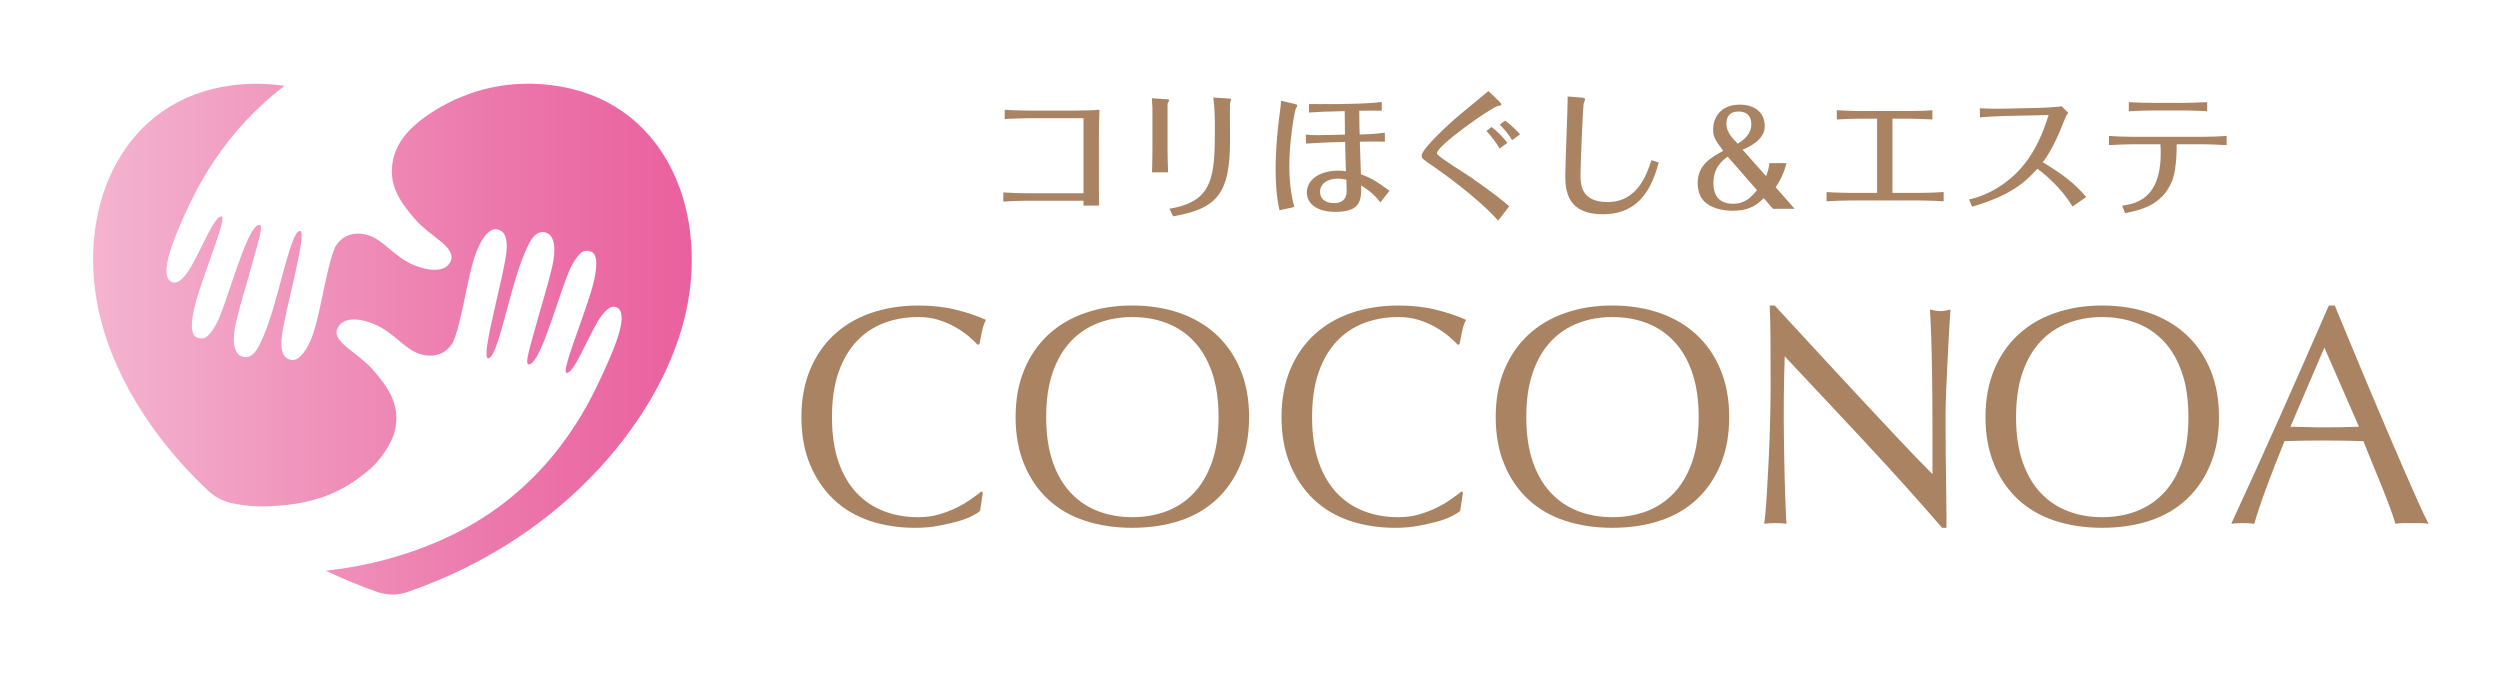 <?xml version="1.0" encoding="UTF-8"?>
<svg id="_レイヤー_1" data-name="レイヤー_1" xmlns="http://www.w3.org/2000/svg" xmlns:xlink="http://www.w3.org/1999/xlink" version="1.1" viewBox="0 0 841.89 226.77">
  <!-- Generator: Adobe Illustrator 29.0.1, SVG Export Plug-In . SVG Version: 2.1.0 Build 192)  -->
  <defs>
    <style>
      .st0 {
        fill: #aa8363;
      }

      .st1 {
        fill: url(#_名称未設定グラデーション_10);
      }
    </style>
    <linearGradient id="_名称未設定グラデーション_10" data-name="名称未設定グラデーション 10" x1="31.35" y1="114.2" x2="232.95" y2="114.2" gradientUnits="userSpaceOnUse">
      <stop offset="0" stop-color="#f4b4d0"/>
      <stop offset=".5" stop-color="#ee87b4"/>
      <stop offset=".68" stop-color="#ec77ab"/>
      <stop offset="1" stop-color="#ea609e"/>
    </linearGradient>
  </defs>
  <path class="st1" d="M185.73,28.68c-12.29-1.5-22.5.66-30.63,4.05-.73.31-1.48.6-2.19.93-.55.25-1.05.52-1.57.79-.97.49-1.94.99-2.87,1.52-.5.29-.99.58-1.47.87-1.02.62-2.01,1.25-2.96,1.92-.25.17-.5.34-.74.51-1.29.93-2.51,1.89-3.65,2.9-3.48,3.07-6.27,6.98-7.26,11.52-1.89,8.72,2.6,14.59,7.47,20.23,4.9,5.65,13.21,8.97,12.08,13.51-.69,2.77-4.37,5.01-12.11,2.02-8.31-3.21-11.6-10.95-19.47-10.78-3.92.09-6.19,2.29-7.48,4.47-3.02,7.12-4.5,20.04-7.27,28.77-1.54,4.85-4.55,9.89-7.57,9.3-2.87-.56-3.64-3.43-3.13-7.94.96-8.46,8.71-35.12,6.18-35.48-3.33-.48-7.31,23.85-12.25,35.15-1.5,3.44-3.24,8.02-6.94,7.24-3.7-.78-3.65-6.55-2.41-11.68,1.72-7.12,3.19-11.56,4.39-15.93,3.32-12.06,5.17-17.27,3.21-16.83-4.33.97-10.91,27.81-14.49,33.79-2.27,3.78-3.58,5.12-6.28,4.14-2.89-1.04-1.54-8.14-.09-13,3.11-10.4,10.25-27.53,8.4-27.8-2.32-.33-6.48,10.32-10.26,16.88-1.81,3.14-4.25,6.21-6.56,5.21-4.4-1.91.36-14,4.85-23.69,3.69-7.95,12.79-26.91,33.13-42.34-5.21-.81-10.93-1.02-17.21-.25-37.13,4.53-53.02,40.62-45.33,76.11,4.28,19.73,16.89,41.81,36.96,60.57,2.38,2.23,5.43,3.68,8.64,4.26,1.95.36,3.87.63,5.66.78.58,0,2.55.15,3.23.14,17.3-.14,27.61-4.49,37.11-12.8,3.21-2.81,7.09-8.39,8.08-12.54,2.15-8.97-2.4-14.96-7.37-20.69-4.9-5.65-13.51-9.26-12.08-13.51.91-2.7,4.37-5.01,12.11-2.02,8.31,3.21,11.6,10.95,19.47,10.78,3.92-.09,6.19-2.29,7.48-4.47,3.02-7.12,4.5-20.04,7.27-28.77,1.54-4.85,4.55-9.89,7.57-9.3,2.87.56,3.64,3.43,3.13,7.94-.96,8.46-8.71,35.12-6.18,35.48,3.33.48,7.31-23.85,12.25-35.15,1.5-3.44,3.24-8.02,6.94-7.24,3.7.78,3.65,6.55,2.41,11.68-1.72,7.12-3.19,11.56-4.39,15.93-3.33,12.06-5.17,17.27-3.21,16.83,4.32-.97,10.91-27.81,14.49-33.79,2.27-3.78,3.58-5.12,6.28-4.14,2.89,1.04,1.54,8.14.09,13-3.11,10.4-10.25,27.53-8.4,27.8,2.32.33,6.48-10.32,10.26-16.88,1.81-3.14,4.25-6.21,6.56-5.21,4.4,1.91-.39,13.31-4.89,22.99-4.49,9.69-16.97,36.45-48.12,52.52-14.54,7.5-30.63,11.73-44.92,13.2,5.57,2.66,11.4,5.09,17.52,7.21,3.19,1.1,6.74,1.1,9.93,0,53.79-18.46,86.47-60.15,93.94-94.59,7.7-35.49-8.2-71.59-45.33-76.11Z"/>
  <g>
    <g>
      <path class="st0" d="M346.33,39.81c-.42,0-5.79.1-7.99.28v-3.13c2.66.23,7.71.28,7.99.28h15.37c.98,0,6.63-.05,8.55-.28-.14,3.32-.19,6.49-.19,10.42v9.2c0,4.02,0,8.74.05,12.66h-5.23v-1.64h-19.25c-.56,0-5.09.09-7.76.28v-3.08c2.01.14,5.7.28,7.76.28h19.25v-25.28h-18.55Z"/>
      <path class="st0" d="M388.09,36.59c0-.33-.14-2.71-.19-3.5l5,.33c.23,0,.84.05.84.33,0,.19-.61,1.07-.56,1.31v15.46c0,1.12.09,6.26.19,7.52h-5.42c.05-.75.14-6.77.14-7.57v-13.88ZM393.84,70.28c14.81-2.43,15.28-10.79,15.28-27.38,0-2.99-.09-7.2-.56-10.05l5.33.33c.23,0,.7.09.7.33,0,.19-.33.98-.37,1.17-.09.42,0,10.56,0,12.57,0,17.99-4.35,23.03-19.2,25.6l-1.17-2.57Z"/>
      <path class="st0" d="M430.88,70.79c-1.03-4.58-1.31-9.3-1.31-14.02,0-3.08.19-9.95,1.49-19.48.09-.61.28-1.87.37-3.36l4.72,1.12c.23.05.7.19.7.47,0,.33-.42.89-.47,1.03-.56,1.4-2.2,11.49-2.2,19.01s1.12,12.01,1.68,14.16l-5,1.08ZM465.31,37.29c-1.87-.05-3.04-.05-7.57,0,0,3.78.09,6.91.14,7.99,2.9-.05,5.37-.19,8.46-.61l.05,3.04c-1.87-.05-3.5-.05-8.46,0,.05,1.54.33,9.25.37,10.98,2.85,1.03,4.62,1.87,9.62,5.56l-3.08,3.92c-.98-1.35-3.08-3.74-6.45-5.7.05,4.58.14,8.88-8.69,8.88-6.31,0-9.62-2.85-9.62-6.54,0-3.97,3.83-7.34,10.7-7.34,1.12,0,1.92.14,2.48.19-.05-1.59-.28-8.31-.28-9.86-2.94.05-6.59.14-13.18.56l-.05-3.04c1.68.19,3.5.19,4.21.19.42,0,8.22-.14,8.97-.19-.05-3.22-.05-3.69-.09-7.9-5.42.09-9.25.28-12.05.47v-2.85c1.12,0,18.31.23,24.53-.7v2.94ZM450.59,60.14c-3.83,0-6.07,1.96-6.07,4.48,0,2.1,1.63,3.78,4.67,3.78,2.2,0,4.3-.84,4.3-4.11,0-.79-.05-2.71-.09-3.78-.75-.19-2.01-.37-2.8-.37Z"/>
      <path class="st0" d="M504.87,34.16c.19.19.7.65.7,1.03,0,.28-.09.33-1.07.47-2.15.38-20.6,13.36-20.6,15.93,0,.19.14.38.28.52.98,1.21,9.16,6.26,10.89,7.43,7.47,5.19,10.79,7.85,13.17,9.95l-3.74,4.81c-6.59-7.52-19.11-16.44-21.68-18.17-3.69-2.52-4.06-2.76-4.06-3.78,0-2.01,7.9-9.44,11.17-12.29,1.54-1.4,9.53-7.85,11.31-9.39l3.64,3.5ZM502.3,42.76c2.01,1.5,3.97,3.64,5.33,5.33l-2.62,1.92c-1.12-1.92-2.85-4.25-4.44-5.89l1.73-1.36ZM509.22,47.2c-1.07-1.78-2.66-3.78-4.16-5.23l1.82-1.36c1.92,1.45,3.74,3.22,5,4.63l-2.66,1.96Z"/>
      <path class="st0" d="M532.57,32.85c1.03.1,1.22.28,1.22.61,0,.23-.42,1.17-.47,1.4-.28,1.26-1.08,21.12-1.08,23.83,0,3.6.23,9.35,9.16,9.35,10.23,0,13.31-9.76,14.72-14.11l2.48.79c-1.96,6.87-5.47,17.43-18.87,17.43-11.68,0-12.61-7.62-12.61-12.89,0-4.25.89-24.11.79-26.77l4.67.37Z"/>
      <path class="st0" d="M594.74,59.31c.92-2.36.96-3.23,1.09-4.37h5.77c-1.05,4.28-2.8,6.86-3.63,8.12l6.38,7.25h-7.3l-3.1-3.58c-2.05,1.97-4.46,4.24-10.53,4.24-3.36,0-7.47-.87-9.74-3.41-1.49-1.66-1.97-3.84-1.97-5.98,0-6.12,4.67-8.65,8.61-10.79-2.62-3.5-3.41-4.54-3.41-7.21,0-4.19,2.71-8.34,8.96-8.34,4.5,0,8.43,2.19,8.43,7.3,0,4.72-5.68,7.12-7.47,7.87l7.91,8.91ZM581.81,52.76c-1.57,1.14-4.81,3.45-4.81,8.91,0,4.32,2.1,6.95,6.6,6.95,4.06,0,6.07-2.18,8.08-4.59l-9.87-11.27ZM589.76,41.88c0-3.62-2.4-4.32-4.32-4.32-3.32,0-4.06,2.23-4.06,4.02,0,2.14.92,4.02,3.85,6.81,1.66-1.09,4.54-3.06,4.54-6.51Z"/>
      <path class="st0" d="M632.11,39.96h-5.98c-1.91,0-5.75.14-7.57.28v-3.13c2.62.19,6.77.28,7.57.28h17.05c2.15,0,5.47-.09,7.57-.28v3.13c-2.52-.14-6.07-.28-7.61-.28h-5.84v24.99h9.81c2.1,0,5.42-.14,7.43-.28v3.13c-2.15-.19-6.91-.28-7.38-.28h-24.71c-2.01,0-5.47.14-7.34.28v-3.13c2.1.19,6.96.28,7.34.28h9.67v-24.99Z"/>
      <path class="st0" d="M697.93,69.53c-3.78-6.26-9.06-10.65-11.82-12.71-4.3,4.67-8.78,8.88-22,12.8l-1.03-2.47c5.56-1.07,14.11-5.23,20-13.69,3.74-5.37,5.75-11.4,6.82-14.72l-15.32.33c-1.4.05-6.31.28-7.8.47l-.05-3.08c3.64.19,4.67.19,7.76.14l12.71-.28c1.45-.05,5.84-.28,7.1-.52l2.2,2.2c-.7.93-.98,1.63-1.21,2.2-.98,2.52-3.97,10.18-7.38,14.43,6.73,4.06,10.98,7.29,14.62,11.73l-4.58,3.18Z"/>
      <path class="st0" d="M714.65,69.29c4.76-.75,14.02-2.38,12.89-20.7h-9.95c-.98,0-5.42.14-7.38.28v-3.09c2.06.14,5.28.28,7.34.28h24.95c2.43,0,4.91-.14,7.33-.28v3.09c-2.06-.14-6.91-.28-7.29-.28h-9.53c.05,6.63-.89,10.79-1.59,12.47-3.46,8.31-11.03,9.76-15.79,10.7l-.98-2.48ZM724.46,37.2c-2.06,0-5.51.14-7.57.28v-3.08c2.71.19,7.15.23,7.57.23h11.3c1.31,0,5.89-.14,7.52-.23v3.08c-2.15-.19-7.05-.28-7.43-.28h-11.4Z"/>
    </g>
    <g>
      <path class="st0" d="M327.05,173.91c-1.36.67-3.01,1.26-4.93,1.79-1.93.53-4.08,1-6.46,1.42-2.38.42-4.86.63-7.45.63-5.53,0-10.64-.79-15.33-2.36-4.69-1.58-8.73-3.97-12.13-7.19-3.4-3.22-6.06-7.15-7.98-11.81-1.93-4.65-2.89-9.96-2.89-15.91s.96-11.25,2.89-15.91c1.92-4.65,4.62-8.59,8.08-11.81,3.46-3.22,7.61-5.67,12.44-7.35,4.83-1.68,10.15-2.52,15.96-2.52,4.62,0,8.84.47,12.65,1.42,3.81.94,7.19,2.08,10.13,3.41-.56.98-1.01,2.31-1.36,3.99-.35,1.68-.63,3.08-.84,4.2l-.63.21c-.7-.84-1.68-1.79-2.94-2.83-1.26-1.05-2.73-2.06-4.41-3.05-1.68-.98-3.57-1.8-5.67-2.47s-4.41-1-6.93-1c-4.13,0-7.96.66-11.5,1.99-3.54,1.33-6.61,3.38-9.24,6.14-2.62,2.77-4.67,6.26-6.14,10.5-1.47,4.24-2.2,9.26-2.2,15.07s.74,10.83,2.2,15.07c1.47,4.23,3.52,7.73,6.14,10.5,2.63,2.76,5.7,4.81,9.24,6.14,3.53,1.33,7.37,1.99,11.5,1.99,2.52,0,4.85-.31,6.98-.94,2.13-.63,4.09-1.38,5.88-2.26,1.78-.87,3.39-1.82,4.83-2.83,1.43-1.01,2.64-1.91,3.62-2.68l.42.42-.94,6.19c-.63.56-1.63,1.17-2.99,1.84Z"/>
      <path class="st0" d="M342.01,140.47c0-5.95.96-11.25,2.89-15.91,1.92-4.65,4.62-8.59,8.08-11.81,3.46-3.22,7.61-5.67,12.44-7.35,4.83-1.68,10.11-2.52,15.85-2.52s11.13.84,15.96,2.52c4.83,1.68,8.98,4.13,12.44,7.35,3.47,3.22,6.16,7.16,8.08,11.81,1.92,4.65,2.89,9.96,2.89,15.91s-.96,11.25-2.89,15.91c-1.93,4.66-4.62,8.59-8.08,11.81-3.46,3.22-7.61,5.62-12.44,7.19-4.83,1.58-10.15,2.36-15.96,2.36s-11.02-.79-15.85-2.36c-4.83-1.58-8.98-3.97-12.44-7.19-3.47-3.22-6.16-7.15-8.08-11.81-1.93-4.65-2.89-9.96-2.89-15.91ZM410.36,140.47c0-5.81-.74-10.83-2.2-15.07-1.47-4.23-3.52-7.73-6.14-10.5-2.63-2.76-5.7-4.81-9.24-6.14-3.54-1.33-7.37-1.99-11.5-1.99s-7.86.66-11.39,1.99c-3.54,1.33-6.61,3.38-9.24,6.14-2.62,2.77-4.67,6.26-6.14,10.5-1.47,4.24-2.2,9.26-2.2,15.07s.74,10.83,2.2,15.07c1.47,4.23,3.52,7.73,6.14,10.5,2.63,2.76,5.7,4.81,9.24,6.14,3.53,1.33,7.33,1.99,11.39,1.99s7.96-.66,11.5-1.99c3.53-1.33,6.61-3.38,9.24-6.14s4.67-6.26,6.14-10.5c1.47-4.23,2.2-9.26,2.2-15.07Z"/>
      <path class="st0" d="M488.73,173.91c-1.36.67-3.01,1.26-4.93,1.79-1.93.53-4.08,1-6.46,1.42-2.38.42-4.86.63-7.45.63-5.53,0-10.64-.79-15.33-2.36-4.69-1.58-8.73-3.97-12.13-7.19-3.4-3.22-6.06-7.15-7.98-11.81-1.93-4.65-2.89-9.96-2.89-15.91s.96-11.25,2.89-15.91c1.92-4.65,4.62-8.59,8.08-11.81,3.46-3.22,7.61-5.67,12.44-7.35,4.83-1.68,10.15-2.52,15.96-2.52,4.62,0,8.84.47,12.65,1.42,3.81.94,7.19,2.08,10.13,3.41-.56.98-1.01,2.31-1.36,3.99-.35,1.68-.63,3.08-.84,4.2l-.63.21c-.7-.84-1.68-1.79-2.94-2.83-1.26-1.05-2.73-2.06-4.41-3.05-1.68-.98-3.57-1.8-5.67-2.47-2.1-.66-4.41-1-6.93-1-4.13,0-7.96.66-11.5,1.99-3.54,1.33-6.61,3.38-9.24,6.14-2.62,2.77-4.67,6.26-6.14,10.5-1.47,4.24-2.2,9.26-2.2,15.07s.74,10.83,2.2,15.07c1.47,4.23,3.52,7.73,6.14,10.5,2.63,2.76,5.7,4.81,9.24,6.14,3.53,1.33,7.37,1.99,11.5,1.99,2.52,0,4.85-.31,6.98-.94,2.13-.63,4.09-1.38,5.88-2.26,1.78-.87,3.39-1.82,4.83-2.83,1.43-1.01,2.64-1.91,3.62-2.68l.42.42-.94,6.19c-.63.56-1.63,1.17-2.99,1.84Z"/>
      <path class="st0" d="M503.69,140.47c0-5.95.96-11.25,2.89-15.91,1.92-4.65,4.62-8.59,8.08-11.81,3.46-3.22,7.61-5.67,12.44-7.35,4.83-1.68,10.11-2.52,15.85-2.52s11.13.84,15.96,2.52c4.83,1.68,8.98,4.13,12.44,7.35,3.47,3.22,6.16,7.16,8.08,11.81,1.92,4.65,2.89,9.96,2.89,15.91s-.96,11.25-2.89,15.91c-1.93,4.66-4.62,8.59-8.08,11.81-3.46,3.22-7.61,5.62-12.44,7.19-4.83,1.58-10.15,2.36-15.96,2.36s-11.02-.79-15.85-2.36c-4.83-1.58-8.98-3.97-12.44-7.19-3.47-3.22-6.16-7.15-8.08-11.81-1.93-4.65-2.89-9.96-2.89-15.91ZM572.04,140.47c0-5.81-.74-10.83-2.2-15.07-1.47-4.23-3.52-7.73-6.14-10.5-2.63-2.76-5.7-4.81-9.24-6.14-3.54-1.33-7.37-1.99-11.5-1.99s-7.86.66-11.39,1.99c-3.54,1.33-6.61,3.38-9.24,6.14-2.62,2.77-4.67,6.26-6.14,10.5-1.47,4.24-2.2,9.26-2.2,15.07s.74,10.83,2.2,15.07c1.47,4.23,3.52,7.73,6.14,10.5,2.63,2.76,5.7,4.81,9.24,6.14,3.53,1.33,7.33,1.99,11.39,1.99s7.96-.66,11.5-1.99c3.53-1.33,6.61-3.38,9.24-6.14,2.63-2.76,4.67-6.26,6.14-10.5,1.47-4.23,2.2-9.26,2.2-15.07Z"/>
      <path class="st0" d="M628.31,149.13c-9.1-9.76-18.2-19.47-27.3-29.13-.07,1.96-.14,4.58-.21,7.87-.07,3.29-.11,7.77-.11,13.44,0,1.47.02,3.29.05,5.46.03,2.17.07,4.44.1,6.82.03,2.38.09,4.8.16,7.25.07,2.45.14,4.72.21,6.82.07,2.1.14,3.94.21,5.51.07,1.58.14,2.64.21,3.2-1.12-.14-2.35-.21-3.67-.21-1.4,0-2.7.07-3.88.21.14-.7.3-1.99.47-3.88.17-1.89.33-4.15.47-6.77.14-2.62.3-5.47.47-8.56.17-3.08.32-6.16.42-9.24.1-3.08.19-6.09.26-9.03.07-2.94.1-5.57.1-7.87,0-6.72-.02-12.49-.05-17.32-.04-4.83-.12-8.43-.26-10.81h1.68c4.27,4.62,8.83,9.57,13.7,14.85,4.86,5.29,9.69,10.5,14.49,15.64,4.79,5.14,9.34,10.01,13.65,14.59,4.3,4.58,8.07,8.49,11.29,11.71v-14.28c0-7.35-.05-14.5-.16-21.47-.1-6.96-.33-13.52-.68-19.69,1.4.35,2.59.53,3.57.53.84,0,1.96-.17,3.36-.53-.14,1.54-.3,3.85-.47,6.93-.18,3.08-.35,6.37-.52,9.87-.18,3.5-.33,6.93-.47,10.29-.14,3.36-.21,6.06-.21,8.08v6.3c0,2.38.02,4.87.05,7.46.03,2.59.07,5.2.1,7.82.03,2.62.07,5.08.1,7.35.03,2.27.05,4.25.05,5.93v3.47h-1.47c-8.05-9.31-16.62-18.85-25.72-28.61Z"/>
      <path class="st0" d="M668.63,140.47c0-5.95.96-11.25,2.89-15.91,1.92-4.65,4.62-8.59,8.08-11.81,3.46-3.22,7.61-5.67,12.44-7.35,4.83-1.68,10.11-2.52,15.85-2.52s11.13.84,15.96,2.52c4.83,1.68,8.98,4.13,12.44,7.35,3.47,3.22,6.16,7.16,8.08,11.81,1.92,4.65,2.89,9.96,2.89,15.91s-.96,11.25-2.89,15.91c-1.93,4.66-4.62,8.59-8.08,11.81-3.46,3.22-7.61,5.62-12.44,7.19-4.83,1.58-10.15,2.36-15.96,2.36s-11.02-.79-15.85-2.36c-4.83-1.58-8.98-3.97-12.44-7.19-3.47-3.22-6.16-7.15-8.08-11.81-1.93-4.65-2.89-9.96-2.89-15.91ZM736.97,140.47c0-5.81-.74-10.83-2.2-15.07-1.47-4.23-3.52-7.73-6.14-10.5-2.63-2.76-5.7-4.81-9.24-6.14-3.54-1.33-7.37-1.99-11.5-1.99s-7.86.66-11.39,1.99c-3.54,1.33-6.61,3.38-9.24,6.14-2.62,2.77-4.67,6.26-6.14,10.5-1.47,4.24-2.2,9.26-2.2,15.07s.74,10.83,2.2,15.07c1.47,4.23,3.52,7.73,6.14,10.5,2.63,2.76,5.7,4.81,9.24,6.14,3.53,1.33,7.33,1.99,11.39,1.99s7.96-.66,11.5-1.99c3.53-1.33,6.61-3.38,9.24-6.14,2.63-2.76,4.67-6.26,6.14-10.5,1.47-4.23,2.2-9.26,2.2-15.07Z"/>
      <path class="st0" d="M817.81,176.38c-.98-.14-1.91-.21-2.78-.21h-5.56c-.88,0-1.8.07-2.78.21-.49-1.61-1.15-3.55-1.99-5.83-.84-2.27-1.77-4.65-2.78-7.14-1.01-2.48-2.05-5-3.1-7.56-1.05-2.55-2.03-4.99-2.94-7.3-2.24-.07-4.52-.12-6.82-.16-2.31-.03-4.62-.05-6.93-.05-2.17,0-4.3.02-6.4.05-2.1.04-4.24.09-6.4.16-2.24,5.46-4.27,10.65-6.09,15.59-1.82,4.93-3.19,9.01-4.09,12.23-1.19-.14-2.49-.21-3.88-.21s-2.7.07-3.88.21c5.67-12.25,11.2-24.43,16.59-36.53,5.39-12.11,10.81-24.43,16.27-36.96h1.99c1.68,4.06,3.5,8.45,5.46,13.18,1.96,4.72,3.95,9.5,5.98,14.33,2.03,4.83,4.06,9.62,6.09,14.38,2.03,4.76,3.94,9.19,5.72,13.28,1.78,4.09,3.39,7.75,4.83,10.97,1.43,3.22,2.61,5.67,3.52,7.35ZM771.3,143.72c1.82,0,3.71.04,5.67.1,1.96.07,3.85.1,5.67.1,1.96,0,3.92-.02,5.88-.05,1.96-.03,3.92-.09,5.88-.16l-11.65-26.66-11.44,26.66Z"/>
    </g>
  </g>
</svg>